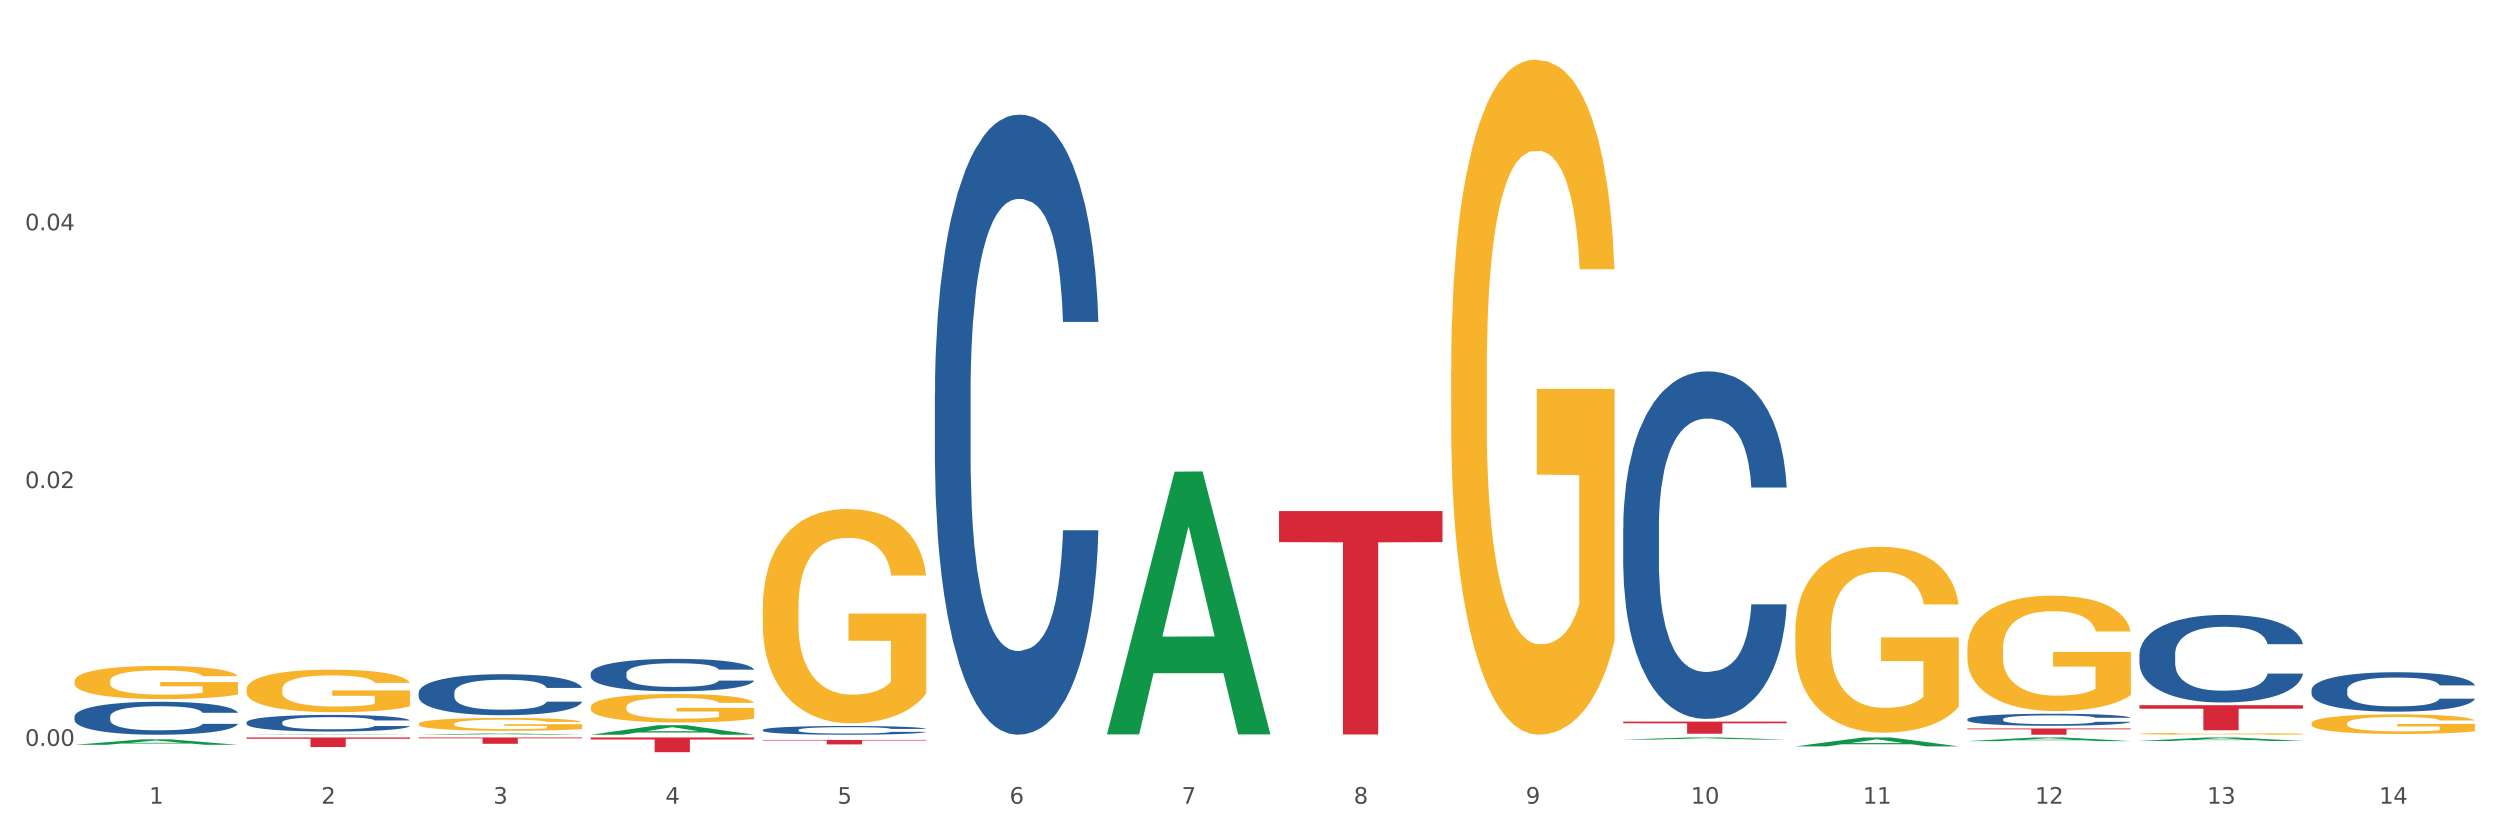 <?xml version="1.0" encoding="utf-8" standalone="no"?>
<!DOCTYPE svg PUBLIC "-//W3C//DTD SVG 1.1//EN"
  "http://www.w3.org/Graphics/SVG/1.1/DTD/svg11.dtd">
<svg xmlns:xlink="http://www.w3.org/1999/xlink" width="1080pt" height="360pt" viewBox="0 0 1080 360" xmlns="http://www.w3.org/2000/svg" version="1.1">
 <rect x="0" y="0" width="1080" height="360" fill="#333333" stroke="none"/>
 <defs>
  <style type="text/css">*{stroke-linejoin: round; stroke-linecap: butt}</style>
 </defs>
 <g id="figure_1">
  <g id="patch_1">
   <path d="M 0 360 
L 1080 360 
L 1080 0 
L 0 0 
z
" style="fill: #ffffff; stroke: #ffffff; stroke-linejoin: miter"/>
  </g>
  <g id="axes_1">
   <g id="matplotlib.axis_1">
    <g id="xtick_1">
     <g id="text_1">
      <!-- 1 -->
      <g style="fill: #4d4d4d" transform="translate(64.432 347.204) scale(0.096 -0.096)">
       <defs>
        <path id="DejaVuSans-31" d="M 794 531 
L 1825 531 
L 1825 4091 
L 703 3866 
L 703 4441 
L 1819 4666 
L 2450 4666 
L 2450 531 
L 3481 531 
L 3481 0 
L 794 0 
L 794 531 
z
" transform="scale(0.016)"/>
       </defs>
       <use xlink:href="#DejaVuSans-31"/>
      </g>
     </g>
    </g>
    <g id="xtick_2">
     <g id="text_2">
      <!-- 2 -->
      <g style="fill: #4d4d4d" transform="translate(138.771 347.204) scale(0.096 -0.096)">
       <defs>
        <path id="DejaVuSans-32" d="M 1228 531 
L 3431 531 
L 3431 0 
L 469 0 
L 469 531 
Q 828 903 1448 1529 
Q 2069 2156 2228 2338 
Q 2531 2678 2651 2914 
Q 2772 3150 2772 3378 
Q 2772 3750 2511 3984 
Q 2250 4219 1831 4219 
Q 1534 4219 1204 4116 
Q 875 4013 500 3803 
L 500 4441 
Q 881 4594 1212 4672 
Q 1544 4750 1819 4750 
Q 2544 4750 2975 4387 
Q 3406 4025 3406 3419 
Q 3406 3131 3298 2873 
Q 3191 2616 2906 2266 
Q 2828 2175 2409 1742 
Q 1991 1309 1228 531 
z
" transform="scale(0.016)"/>
       </defs>
       <use xlink:href="#DejaVuSans-32"/>
      </g>
     </g>
    </g>
    <g id="xtick_3">
     <g id="text_3">
      <!-- 3 -->
      <g style="fill: #4d4d4d" transform="translate(213.109 347.204) scale(0.096 -0.096)">
       <defs>
        <path id="DejaVuSans-33" d="M 2597 2516 
Q 3050 2419 3304 2112 
Q 3559 1806 3559 1356 
Q 3559 666 3084 287 
Q 2609 -91 1734 -91 
Q 1441 -91 1130 -33 
Q 819 25 488 141 
L 488 750 
Q 750 597 1062 519 
Q 1375 441 1716 441 
Q 2309 441 2620 675 
Q 2931 909 2931 1356 
Q 2931 1769 2642 2001 
Q 2353 2234 1838 2234 
L 1294 2234 
L 1294 2753 
L 1863 2753 
Q 2328 2753 2575 2939 
Q 2822 3125 2822 3475 
Q 2822 3834 2567 4026 
Q 2313 4219 1838 4219 
Q 1578 4219 1281 4162 
Q 984 4106 628 3988 
L 628 4550 
Q 988 4650 1302 4700 
Q 1616 4750 1894 4750 
Q 2613 4750 3031 4423 
Q 3450 4097 3450 3541 
Q 3450 3153 3228 2886 
Q 3006 2619 2597 2516 
z
" transform="scale(0.016)"/>
       </defs>
       <use xlink:href="#DejaVuSans-33"/>
      </g>
     </g>
    </g>
    <g id="xtick_4">
     <g id="text_4">
      <!-- 4 -->
      <g style="fill: #4d4d4d" transform="translate(287.448 347.204) scale(0.096 -0.096)">
       <defs>
        <path id="DejaVuSans-34" d="M 2419 4116 
L 825 1625 
L 2419 1625 
L 2419 4116 
z
M 2253 4666 
L 3047 4666 
L 3047 1625 
L 3713 1625 
L 3713 1100 
L 3047 1100 
L 3047 0 
L 2419 0 
L 2419 1100 
L 313 1100 
L 313 1709 
L 2253 4666 
z
" transform="scale(0.016)"/>
       </defs>
       <use xlink:href="#DejaVuSans-34"/>
      </g>
     </g>
    </g>
    <g id="xtick_5">
     <g id="text_5">
      <!-- 5 -->
      <g style="fill: #4d4d4d" transform="translate(361.787 347.204) scale(0.096 -0.096)">
       <defs>
        <path id="DejaVuSans-35" d="M 691 4666 
L 3169 4666 
L 3169 4134 
L 1269 4134 
L 1269 2991 
Q 1406 3038 1543 3061 
Q 1681 3084 1819 3084 
Q 2600 3084 3056 2656 
Q 3513 2228 3513 1497 
Q 3513 744 3044 326 
Q 2575 -91 1722 -91 
Q 1428 -91 1123 -41 
Q 819 9 494 109 
L 494 744 
Q 775 591 1075 516 
Q 1375 441 1709 441 
Q 2250 441 2565 725 
Q 2881 1009 2881 1497 
Q 2881 1984 2565 2268 
Q 2250 2553 1709 2553 
Q 1456 2553 1204 2497 
Q 953 2441 691 2322 
L 691 4666 
z
" transform="scale(0.016)"/>
       </defs>
       <use xlink:href="#DejaVuSans-35"/>
      </g>
     </g>
    </g>
    <g id="xtick_6">
     <g id="text_6">
      <!-- 6 -->
      <g style="fill: #4d4d4d" transform="translate(436.125 347.204) scale(0.096 -0.096)">
       <defs>
        <path id="DejaVuSans-36" d="M 2113 2584 
Q 1688 2584 1439 2293 
Q 1191 2003 1191 1497 
Q 1191 994 1439 701 
Q 1688 409 2113 409 
Q 2538 409 2786 701 
Q 3034 994 3034 1497 
Q 3034 2003 2786 2293 
Q 2538 2584 2113 2584 
z
M 3366 4563 
L 3366 3988 
Q 3128 4100 2886 4159 
Q 2644 4219 2406 4219 
Q 1781 4219 1451 3797 
Q 1122 3375 1075 2522 
Q 1259 2794 1537 2939 
Q 1816 3084 2150 3084 
Q 2853 3084 3261 2657 
Q 3669 2231 3669 1497 
Q 3669 778 3244 343 
Q 2819 -91 2113 -91 
Q 1303 -91 875 529 
Q 447 1150 447 2328 
Q 447 3434 972 4092 
Q 1497 4750 2381 4750 
Q 2619 4750 2861 4703 
Q 3103 4656 3366 4563 
z
" transform="scale(0.016)"/>
       </defs>
       <use xlink:href="#DejaVuSans-36"/>
      </g>
     </g>
    </g>
    <g id="xtick_7">
     <g id="text_7">
      <!-- 7 -->
      <g style="fill: #4d4d4d" transform="translate(510.464 347.204) scale(0.096 -0.096)">
       <defs>
        <path id="DejaVuSans-37" d="M 525 4666 
L 3525 4666 
L 3525 4397 
L 1831 0 
L 1172 0 
L 2766 4134 
L 525 4134 
L 525 4666 
z
" transform="scale(0.016)"/>
       </defs>
       <use xlink:href="#DejaVuSans-37"/>
      </g>
     </g>
    </g>
    <g id="xtick_8">
     <g id="text_8">
      <!-- 8 -->
      <g style="fill: #4d4d4d" transform="translate(584.803 347.204) scale(0.096 -0.096)">
       <defs>
        <path id="DejaVuSans-38" d="M 2034 2216 
Q 1584 2216 1326 1975 
Q 1069 1734 1069 1313 
Q 1069 891 1326 650 
Q 1584 409 2034 409 
Q 2484 409 2743 651 
Q 3003 894 3003 1313 
Q 3003 1734 2745 1975 
Q 2488 2216 2034 2216 
z
M 1403 2484 
Q 997 2584 770 2862 
Q 544 3141 544 3541 
Q 544 4100 942 4425 
Q 1341 4750 2034 4750 
Q 2731 4750 3128 4425 
Q 3525 4100 3525 3541 
Q 3525 3141 3298 2862 
Q 3072 2584 2669 2484 
Q 3125 2378 3379 2068 
Q 3634 1759 3634 1313 
Q 3634 634 3220 271 
Q 2806 -91 2034 -91 
Q 1263 -91 848 271 
Q 434 634 434 1313 
Q 434 1759 690 2068 
Q 947 2378 1403 2484 
z
M 1172 3481 
Q 1172 3119 1398 2916 
Q 1625 2713 2034 2713 
Q 2441 2713 2670 2916 
Q 2900 3119 2900 3481 
Q 2900 3844 2670 4047 
Q 2441 4250 2034 4250 
Q 1625 4250 1398 4047 
Q 1172 3844 1172 3481 
z
" transform="scale(0.016)"/>
       </defs>
       <use xlink:href="#DejaVuSans-38"/>
      </g>
     </g>
    </g>
    <g id="xtick_9">
     <g id="text_9">
      <!-- 9 -->
      <g style="fill: #4d4d4d" transform="translate(659.142 347.204) scale(0.096 -0.096)">
       <defs>
        <path id="DejaVuSans-39" d="M 703 97 
L 703 672 
Q 941 559 1184 500 
Q 1428 441 1663 441 
Q 2288 441 2617 861 
Q 2947 1281 2994 2138 
Q 2813 1869 2534 1725 
Q 2256 1581 1919 1581 
Q 1219 1581 811 2004 
Q 403 2428 403 3163 
Q 403 3881 828 4315 
Q 1253 4750 1959 4750 
Q 2769 4750 3195 4129 
Q 3622 3509 3622 2328 
Q 3622 1225 3098 567 
Q 2575 -91 1691 -91 
Q 1453 -91 1209 -44 
Q 966 3 703 97 
z
M 1959 2075 
Q 2384 2075 2632 2365 
Q 2881 2656 2881 3163 
Q 2881 3666 2632 3958 
Q 2384 4250 1959 4250 
Q 1534 4250 1286 3958 
Q 1038 3666 1038 3163 
Q 1038 2656 1286 2365 
Q 1534 2075 1959 2075 
z
" transform="scale(0.016)"/>
       </defs>
       <use xlink:href="#DejaVuSans-39"/>
      </g>
     </g>
    </g>
    <g id="xtick_10">
     <g id="text_10">
      <!-- 10 -->
      <g style="fill: #4d4d4d" transform="translate(730.426 347.204) scale(0.096 -0.096)">
       <defs>
        <path id="DejaVuSans-30" d="M 2034 4250 
Q 1547 4250 1301 3770 
Q 1056 3291 1056 2328 
Q 1056 1369 1301 889 
Q 1547 409 2034 409 
Q 2525 409 2770 889 
Q 3016 1369 3016 2328 
Q 3016 3291 2770 3770 
Q 2525 4250 2034 4250 
z
M 2034 4750 
Q 2819 4750 3233 4129 
Q 3647 3509 3647 2328 
Q 3647 1150 3233 529 
Q 2819 -91 2034 -91 
Q 1250 -91 836 529 
Q 422 1150 422 2328 
Q 422 3509 836 4129 
Q 1250 4750 2034 4750 
z
" transform="scale(0.016)"/>
       </defs>
       <use xlink:href="#DejaVuSans-31"/>
       <use xlink:href="#DejaVuSans-30" transform="translate(63.623 0)"/>
      </g>
     </g>
    </g>
    <g id="xtick_11">
     <g id="text_11">
      <!-- 11 -->
      <g style="fill: #4d4d4d" transform="translate(804.765 347.204) scale(0.096 -0.096)">
       <use xlink:href="#DejaVuSans-31"/>
       <use xlink:href="#DejaVuSans-31" transform="translate(63.623 0)"/>
      </g>
     </g>
    </g>
    <g id="xtick_12">
     <g id="text_12">
      <!-- 12 -->
      <g style="fill: #4d4d4d" transform="translate(879.104 347.204) scale(0.096 -0.096)">
       <use xlink:href="#DejaVuSans-31"/>
       <use xlink:href="#DejaVuSans-32" transform="translate(63.623 0)"/>
      </g>
     </g>
    </g>
    <g id="xtick_13">
     <g id="text_13">
      <!-- 13 -->
      <g style="fill: #4d4d4d" transform="translate(953.442 347.204) scale(0.096 -0.096)">
       <use xlink:href="#DejaVuSans-31"/>
       <use xlink:href="#DejaVuSans-33" transform="translate(63.623 0)"/>
      </g>
     </g>
    </g>
    <g id="xtick_14">
     <g id="text_14">
      <!-- 14 -->
      <g style="fill: #4d4d4d" transform="translate(1027.781 347.204) scale(0.096 -0.096)">
       <use xlink:href="#DejaVuSans-31"/>
       <use xlink:href="#DejaVuSans-34" transform="translate(63.623 0)"/>
      </g>
     </g>
    </g>
    <g id="xtick_15"/>
    <g id="xtick_16"/>
    <g id="xtick_17"/>
    <g id="xtick_18"/>
    <g id="xtick_19"/>
    <g id="xtick_20"/>
    <g id="xtick_21"/>
    <g id="xtick_22"/>
    <g id="xtick_23"/>
    <g id="xtick_24"/>
    <g id="xtick_25"/>
    <g id="xtick_26"/>
    <g id="xtick_27"/>
   </g>
   <g id="matplotlib.axis_2">
    <g id="ytick_1">
     <g id="text_15">
      <!-- 0.00 -->
      <g style="fill: #4d4d4d" transform="translate(10.8 322.221) scale(0.096 -0.096)">
       <defs>
        <path id="DejaVuSans-2e" d="M 684 794 
L 1344 794 
L 1344 0 
L 684 0 
L 684 794 
z
" transform="scale(0.016)"/>
       </defs>
       <use xlink:href="#DejaVuSans-30"/>
       <use xlink:href="#DejaVuSans-2e" transform="translate(63.623 0)"/>
       <use xlink:href="#DejaVuSans-30" transform="translate(95.41 0)"/>
       <use xlink:href="#DejaVuSans-30" transform="translate(159.033 0)"/>
      </g>
     </g>
    </g>
    <g id="ytick_2">
     <g id="text_16">
      <!-- 0.02 -->
      <g style="fill: #4d4d4d" transform="translate(10.8 210.857) scale(0.096 -0.096)">
       <use xlink:href="#DejaVuSans-30"/>
       <use xlink:href="#DejaVuSans-2e" transform="translate(63.623 0)"/>
       <use xlink:href="#DejaVuSans-30" transform="translate(95.41 0)"/>
       <use xlink:href="#DejaVuSans-32" transform="translate(159.033 0)"/>
      </g>
     </g>
    </g>
    <g id="ytick_3">
     <g id="text_17">
      <!-- 0.04 -->
      <g style="fill: #4d4d4d" transform="translate(10.8 99.494) scale(0.096 -0.096)">
       <use xlink:href="#DejaVuSans-30"/>
       <use xlink:href="#DejaVuSans-2e" transform="translate(63.623 0)"/>
       <use xlink:href="#DejaVuSans-30" transform="translate(95.41 0)"/>
       <use xlink:href="#DejaVuSans-34" transform="translate(159.033 0)"/>
      </g>
     </g>
    </g>
    <g id="ytick_4"/>
    <g id="ytick_5"/>
    <g id="ytick_6"/>
   </g>
   <g id="PolyCollection_1">
    <path d="M 32.175 321.758 
L 32.248 321.756 
L 61.37 319.387 
L 73.456 319.385 
L 102.797 321.763 
L 88.818 321.763 
L 82.484 321.209 
L 52.415 321.209 
L 52.197 321.218 
L 46.081 321.763 
L 32.175 321.763 
L 32.175 321.758 
L 56.201 320.879 
L 78.698 320.876 
L 67.559 319.892 
L 67.413 319.888 
L 67.267 319.894 
L 56.128 320.876 
L 56.201 320.879 
L 32.175 321.758 
z
" clip-path="url(#pa20de63620)" style="fill: #109648"/>
    <path d="M 106.514 317.402 
L 106.587 317.402 
L 135.709 317.188 
L 147.795 317.188 
L 177.135 317.403 
L 163.157 317.403 
L 156.823 317.353 
L 126.754 317.353 
L 126.535 317.353 
L 120.42 317.403 
L 106.514 317.403 
L 106.514 317.402 
L 130.54 317.323 
L 153.037 317.323 
L 141.897 317.234 
L 141.752 317.233 
L 141.606 317.234 
L 130.467 317.323 
L 130.54 317.323 
L 106.514 317.402 
z
" clip-path="url(#pa20de63620)" style="fill: #109648"/>
    <path d="M 180.852 317.402 
L 180.925 317.401 
L 210.048 316.887 
L 222.133 316.887 
L 251.474 317.403 
L 237.495 317.403 
L 231.161 317.282 
L 201.092 317.282 
L 200.874 317.284 
L 194.758 317.403 
L 180.852 317.403 
L 180.852 317.402 
L 204.878 317.211 
L 227.375 317.21 
L 216.236 316.997 
L 216.09 316.996 
L 215.945 316.997 
L 204.806 317.21 
L 204.878 317.211 
L 180.852 317.402 
z
" clip-path="url(#pa20de63620)" style="fill: #109648"/>
    <path d="M 255.191 317.395 
L 255.264 317.391 
L 284.386 313.28 
L 296.472 313.276 
L 325.813 317.403 
L 311.834 317.403 
L 305.5 316.442 
L 275.431 316.442 
L 275.213 316.457 
L 269.097 317.403 
L 255.191 317.403 
L 255.191 317.395 
L 279.217 315.868 
L 301.714 315.864 
L 290.575 314.156 
L 290.429 314.148 
L 290.284 314.16 
L 279.144 315.864 
L 279.217 315.868 
L 255.191 317.395 
z
" clip-path="url(#pa20de63620)" style="fill: #109648"/>
    <path d="M 478.207 317.061 
L 478.28 316.954 
L 507.402 203.755 
L 519.488 203.649 
L 548.829 317.274 
L 534.85 317.274 
L 528.516 290.815 
L 498.447 290.815 
L 498.229 291.242 
L 492.113 317.274 
L 478.207 317.274 
L 478.207 317.061 
L 502.233 275.025 
L 524.73 274.918 
L 513.591 227.867 
L 513.445 227.654 
L 513.3 227.974 
L 502.16 274.918 
L 502.233 275.025 
L 478.207 317.061 
z
" clip-path="url(#pa20de63620)" style="fill: #109648"/>
    <path d="M 701.223 319.5 
L 701.296 319.5 
L 730.419 318.575 
L 742.504 318.574 
L 771.845 319.502 
L 757.866 319.502 
L 751.532 319.286 
L 721.463 319.286 
L 721.245 319.289 
L 715.129 319.502 
L 701.223 319.502 
L 701.223 319.5 
L 725.249 319.157 
L 747.746 319.156 
L 736.607 318.772 
L 736.461 318.77 
L 736.316 318.773 
L 725.177 319.156 
L 725.249 319.157 
L 701.223 319.5 
z
" clip-path="url(#pa20de63620)" style="fill: #109648"/>
    <path d="M 775.562 322.424 
L 775.635 322.42 
L 804.757 318.577 
L 816.843 318.574 
L 846.184 322.431 
L 832.205 322.431 
L 825.871 321.533 
L 795.802 321.533 
L 795.584 321.548 
L 789.468 322.431 
L 775.562 322.431 
L 775.562 322.424 
L 799.588 320.997 
L 822.085 320.993 
L 810.946 319.396 
L 810.8 319.389 
L 810.655 319.4 
L 799.515 320.993 
L 799.588 320.997 
L 775.562 322.424 
z
" clip-path="url(#pa20de63620)" style="fill: #109648"/>
    <path d="M 849.901 320.159 
L 849.974 320.158 
L 879.096 318.575 
L 891.182 318.574 
L 920.523 320.162 
L 906.544 320.162 
L 900.21 319.792 
L 870.141 319.792 
L 869.922 319.798 
L 863.807 320.162 
L 849.901 320.162 
L 849.901 320.159 
L 873.927 319.572 
L 896.424 319.57 
L 885.284 318.912 
L 885.139 318.909 
L 884.993 318.914 
L 873.854 319.57 
L 873.927 319.572 
L 849.901 320.159 
z
" clip-path="url(#pa20de63620)" style="fill: #109648"/>
    <path d="M 329.53 319.645 
L 400.152 319.645 
L 400.152 319.916 
L 372.371 319.918 
L 372.371 321.592 
L 357.143 321.592 
L 357.143 319.918 
L 329.53 319.916 
L 329.53 319.647 
L 329.53 319.645 
z
" clip-path="url(#pa20de63620)" style="fill: #d62839"/>
    <path d="M 255.191 318.574 
L 325.813 318.574 
L 325.813 319.46 
L 298.033 319.466 
L 298.033 324.95 
L 282.804 324.95 
L 282.804 319.466 
L 255.191 319.46 
L 255.191 318.58 
L 255.191 318.574 
z
" clip-path="url(#pa20de63620)" style="fill: #d62839"/>
    <path d="M 180.852 318.574 
L 251.474 318.574 
L 251.474 318.955 
L 223.694 318.958 
L 223.694 321.316 
L 208.465 321.316 
L 208.465 318.958 
L 180.852 318.955 
L 180.852 318.576 
L 180.852 318.574 
z
" clip-path="url(#pa20de63620)" style="fill: #d62839"/>
    <path d="M 106.514 318.574 
L 177.135 318.574 
L 177.135 319.15 
L 149.355 319.154 
L 149.355 322.721 
L 134.126 322.721 
L 134.126 319.154 
L 106.514 319.15 
L 106.514 318.578 
L 106.514 318.574 
z
" clip-path="url(#pa20de63620)" style="fill: #d62839"/>
    <path d="M 924.24 304.656 
L 994.861 304.656 
L 994.861 306.158 
L 967.081 306.168 
L 967.081 315.468 
L 951.852 315.468 
L 951.852 306.168 
L 924.24 306.158 
L 924.24 304.666 
L 924.24 304.656 
z
" clip-path="url(#pa20de63620)" style="fill: #d62839"/>
    <path d="M 849.901 314.71 
L 920.523 314.71 
L 920.523 315.084 
L 892.742 315.087 
L 892.742 317.403 
L 877.514 317.403 
L 877.514 315.087 
L 849.901 315.084 
L 849.901 314.713 
L 849.901 314.71 
z
" clip-path="url(#pa20de63620)" style="fill: #d62839"/>
    <path d="M 701.223 311.735 
L 771.845 311.735 
L 771.845 312.464 
L 744.065 312.469 
L 744.065 316.981 
L 728.836 316.981 
L 728.836 312.469 
L 701.223 312.464 
L 701.223 311.74 
L 701.223 311.735 
z
" clip-path="url(#pa20de63620)" style="fill: #d62839"/>
    <path d="M 552.546 220.786 
L 623.168 220.786 
L 623.168 234.199 
L 595.388 234.29 
L 595.388 317.303 
L 580.159 317.303 
L 580.159 234.29 
L 552.546 234.199 
L 552.546 220.877 
L 552.546 220.786 
z
" clip-path="url(#pa20de63620)" style="fill: #d62839"/>
    <path d="M 180.852 312.72 
L 180.936 312.715 
L 180.936 312.532 
L 181.103 312.374 
L 181.936 311.993 
L 183.187 311.677 
L 184.104 311.509 
L 185.021 311.372 
L 186.105 311.235 
L 187.439 311.092 
L 189.857 310.884 
L 191.358 310.777 
L 193.192 310.665 
L 196.528 310.502 
L 198.946 310.411 
L 201.447 310.335 
L 205.533 310.243 
L 208.201 310.202 
L 211.036 310.172 
L 214.454 310.152 
L 217.039 310.146 
L 222.709 310.162 
L 227.545 310.208 
L 229.879 310.243 
L 232.881 310.304 
L 234.465 310.345 
L 237.05 310.426 
L 239.718 310.533 
L 241.552 310.625 
L 244.304 310.797 
L 246.388 310.97 
L 248.306 311.184 
L 249.306 311.331 
L 250.057 311.469 
L 250.724 311.626 
L 251.391 311.876 
L 236.383 311.876 
L 235.799 311.698 
L 234.882 311.53 
L 233.548 311.367 
L 232.38 311.265 
L 230.379 311.138 
L 228.545 311.057 
L 226.627 310.996 
L 224.293 310.945 
L 222.458 310.92 
L 219.874 310.899 
L 214.788 310.904 
L 211.369 310.945 
L 209.034 310.996 
L 207.534 311.042 
L 206.2 311.092 
L 204.699 311.164 
L 202.948 311.27 
L 201.697 311.367 
L 200.446 311.489 
L 199.446 311.611 
L 198.529 311.754 
L 197.778 311.906 
L 197.195 312.064 
L 196.694 312.257 
L 196.277 312.577 
L 196.277 313.274 
L 196.444 313.432 
L 196.861 313.64 
L 197.361 313.798 
L 198.195 313.986 
L 198.946 314.113 
L 200.363 314.296 
L 201.947 314.449 
L 203.198 314.546 
L 204.449 314.627 
L 206.616 314.739 
L 209.034 314.83 
L 211.119 314.886 
L 213.954 314.937 
L 215.871 314.958 
L 217.539 314.968 
L 221.625 314.968 
L 224.543 314.952 
L 227.795 314.917 
L 230.296 314.871 
L 232.38 314.815 
L 234.715 314.724 
L 236.216 314.637 
L 236.216 313.574 
L 217.873 313.569 
L 217.873 312.862 
L 251.474 312.862 
L 251.474 314.937 
L 250.057 315.044 
L 248.473 315.141 
L 246.805 315.227 
L 244.304 315.334 
L 241.302 315.436 
L 238.634 315.507 
L 235.799 315.568 
L 232.464 315.624 
L 228.128 315.675 
L 225.46 315.695 
L 222.125 315.71 
L 218.206 315.715 
L 214.788 315.705 
L 211.452 315.68 
L 207.951 315.634 
L 204.532 315.568 
L 201.947 315.502 
L 199.362 315.42 
L 196.611 315.314 
L 194.443 315.212 
L 192.776 315.12 
L 190.941 315.003 
L 188.94 314.851 
L 187.439 314.713 
L 186.105 314.571 
L 184.688 314.388 
L 183.687 314.23 
L 182.687 314.032 
L 182.103 313.884 
L 181.436 313.656 
L 180.936 313.335 
L 180.852 312.72 
z
" clip-path="url(#pa20de63620)" style="fill: #f7b32b"/>
    <path d="M 255.191 305.49 
L 255.275 305.479 
L 255.275 305.075 
L 255.441 304.727 
L 256.275 303.884 
L 257.526 303.188 
L 258.443 302.817 
L 259.36 302.514 
L 260.444 302.211 
L 261.778 301.897 
L 264.196 301.436 
L 265.697 301.2 
L 267.531 300.953 
L 270.866 300.594 
L 273.284 300.392 
L 275.786 300.223 
L 279.871 300.021 
L 282.539 299.931 
L 285.374 299.864 
L 288.793 299.819 
L 291.377 299.808 
L 297.047 299.841 
L 301.883 299.942 
L 304.218 300.021 
L 307.219 300.156 
L 308.804 300.246 
L 311.388 300.425 
L 314.057 300.661 
L 315.891 300.863 
L 318.642 301.245 
L 320.727 301.627 
L 322.645 302.099 
L 323.645 302.424 
L 324.395 302.728 
L 325.062 303.076 
L 325.73 303.626 
L 310.721 303.626 
L 310.138 303.233 
L 309.221 302.862 
L 307.886 302.503 
L 306.719 302.278 
L 304.718 301.998 
L 302.884 301.818 
L 300.966 301.683 
L 298.631 301.571 
L 296.797 301.515 
L 294.212 301.47 
L 289.126 301.481 
L 285.708 301.571 
L 283.373 301.683 
L 281.872 301.784 
L 280.538 301.897 
L 279.037 302.054 
L 277.286 302.29 
L 276.036 302.503 
L 274.785 302.772 
L 273.785 303.042 
L 272.867 303.356 
L 272.117 303.693 
L 271.533 304.042 
L 271.033 304.468 
L 270.616 305.176 
L 270.616 306.714 
L 270.783 307.063 
L 271.2 307.523 
L 271.7 307.871 
L 272.534 308.287 
L 273.284 308.567 
L 274.702 308.972 
L 276.286 309.309 
L 277.537 309.522 
L 278.787 309.702 
L 280.955 309.949 
L 283.373 310.151 
L 285.458 310.274 
L 288.292 310.387 
L 290.21 310.432 
L 291.878 310.454 
L 295.963 310.454 
L 298.882 310.42 
L 302.133 310.342 
L 304.635 310.241 
L 306.719 310.117 
L 309.054 309.915 
L 310.555 309.724 
L 310.555 307.377 
L 292.211 307.366 
L 292.211 305.805 
L 325.813 305.805 
L 325.813 310.387 
L 324.395 310.623 
L 322.811 310.836 
L 321.144 311.027 
L 318.642 311.263 
L 315.641 311.487 
L 312.973 311.645 
L 310.138 311.779 
L 306.803 311.903 
L 302.467 312.015 
L 299.799 312.06 
L 296.464 312.094 
L 292.545 312.105 
L 289.126 312.083 
L 285.791 312.026 
L 282.289 311.925 
L 278.871 311.779 
L 276.286 311.633 
L 273.701 311.454 
L 270.95 311.218 
L 268.782 310.993 
L 267.114 310.791 
L 265.28 310.533 
L 263.279 310.196 
L 261.778 309.893 
L 260.444 309.578 
L 259.027 309.174 
L 258.026 308.826 
L 257.025 308.388 
L 256.442 308.062 
L 255.775 307.557 
L 255.275 306.849 
L 255.191 305.49 
z
" clip-path="url(#pa20de63620)" style="fill: #f7b32b"/>
    <path d="M 775.562 273.312 
L 775.645 273.239 
L 775.645 270.598 
L 775.812 268.325 
L 776.646 262.824 
L 777.897 258.276 
L 778.814 255.856 
L 779.731 253.876 
L 780.815 251.895 
L 782.149 249.842 
L 784.567 246.834 
L 786.068 245.294 
L 787.902 243.681 
L 791.237 241.334 
L 793.655 240.013 
L 796.157 238.913 
L 800.242 237.593 
L 802.91 237.006 
L 805.745 236.566 
L 809.164 236.273 
L 811.748 236.199 
L 817.418 236.419 
L 822.254 237.08 
L 824.589 237.593 
L 827.59 238.473 
L 829.175 239.06 
L 831.759 240.233 
L 834.427 241.774 
L 836.262 243.094 
L 839.013 245.588 
L 841.098 248.081 
L 843.015 251.162 
L 844.016 253.289 
L 844.766 255.269 
L 845.433 257.543 
L 846.1 261.137 
L 831.092 261.137 
L 830.509 258.57 
L 829.592 256.149 
L 828.257 253.802 
L 827.09 252.335 
L 825.089 250.502 
L 823.255 249.328 
L 821.337 248.448 
L 819.002 247.715 
L 817.168 247.348 
L 814.583 247.055 
L 809.497 247.128 
L 806.079 247.715 
L 803.744 248.448 
L 802.243 249.108 
L 800.909 249.842 
L 799.408 250.868 
L 797.657 252.409 
L 796.407 253.802 
L 795.156 255.563 
L 794.156 257.323 
L 793.238 259.377 
L 792.488 261.577 
L 791.904 263.851 
L 791.404 266.638 
L 790.987 271.259 
L 790.987 281.307 
L 791.154 283.581 
L 791.571 286.588 
L 792.071 288.862 
L 792.905 291.575 
L 793.655 293.409 
L 795.073 296.049 
L 796.657 298.25 
L 797.908 299.643 
L 799.158 300.817 
L 801.326 302.43 
L 803.744 303.751 
L 805.829 304.558 
L 808.663 305.291 
L 810.581 305.584 
L 812.249 305.731 
L 816.334 305.731 
L 819.253 305.511 
L 822.504 304.998 
L 825.006 304.337 
L 827.09 303.531 
L 829.425 302.21 
L 830.926 300.964 
L 830.926 285.634 
L 812.582 285.561 
L 812.582 275.366 
L 846.184 275.366 
L 846.184 305.291 
L 844.766 306.831 
L 843.182 308.225 
L 841.515 309.472 
L 839.013 311.012 
L 836.012 312.479 
L 833.344 313.506 
L 830.509 314.386 
L 827.174 315.193 
L 822.838 315.926 
L 820.17 316.219 
L 816.835 316.44 
L 812.916 316.513 
L 809.497 316.366 
L 806.162 315.999 
L 802.66 315.339 
L 799.242 314.386 
L 796.657 313.432 
L 794.072 312.259 
L 791.321 310.719 
L 789.153 309.252 
L 787.485 307.931 
L 785.651 306.244 
L 783.65 304.044 
L 782.149 302.064 
L 780.815 300.01 
L 779.398 297.37 
L 778.397 295.096 
L 777.396 292.235 
L 776.813 290.108 
L 776.146 286.808 
L 775.645 282.187 
L 775.562 273.312 
z
" clip-path="url(#pa20de63620)" style="fill: #f7b32b"/>
    <path d="M 626.885 160.528 
L 626.968 160.262 
L 626.968 150.673 
L 627.135 142.417 
L 627.969 122.441 
L 629.219 105.928 
L 630.136 97.139 
L 631.054 89.948 
L 632.138 82.756 
L 633.472 75.299 
L 635.89 64.379 
L 637.39 58.786 
L 639.225 52.926 
L 642.56 44.403 
L 644.978 39.609 
L 647.479 35.614 
L 651.565 30.82 
L 654.233 28.689 
L 657.068 27.091 
L 660.486 26.026 
L 663.071 25.759 
L 668.741 26.559 
L 673.577 28.956 
L 675.911 30.82 
L 678.913 34.016 
L 680.497 36.147 
L 683.082 40.408 
L 685.75 46.001 
L 687.584 50.796 
L 690.336 59.851 
L 692.42 68.907 
L 694.338 80.093 
L 695.339 87.817 
L 696.089 95.008 
L 696.756 103.265 
L 697.423 116.315 
L 682.415 116.315 
L 681.831 106.993 
L 680.914 98.204 
L 679.58 89.681 
L 678.413 84.354 
L 676.412 77.696 
L 674.577 73.434 
L 672.66 70.238 
L 670.325 67.575 
L 668.491 66.243 
L 665.906 65.178 
L 660.82 65.444 
L 657.401 67.575 
L 655.067 70.238 
L 653.566 72.635 
L 652.232 75.299 
L 650.731 79.028 
L 648.98 84.621 
L 647.729 89.681 
L 646.479 96.073 
L 645.478 102.466 
L 644.561 109.923 
L 643.811 117.913 
L 643.227 126.17 
L 642.727 136.291 
L 642.31 153.07 
L 642.31 189.559 
L 642.476 197.816 
L 642.893 208.736 
L 643.394 216.992 
L 644.227 226.847 
L 644.978 233.505 
L 646.395 243.094 
L 647.979 251.084 
L 649.23 256.144 
L 650.481 260.406 
L 652.649 266.265 
L 655.067 271.059 
L 657.151 273.989 
L 659.986 276.652 
L 661.904 277.718 
L 663.571 278.251 
L 667.657 278.251 
L 670.575 277.451 
L 673.827 275.587 
L 676.328 273.19 
L 678.413 270.26 
L 680.747 265.466 
L 682.248 260.938 
L 682.248 205.273 
L 663.905 205.007 
L 663.905 167.985 
L 697.506 167.985 
L 697.506 276.652 
L 696.089 282.246 
L 694.505 287.306 
L 692.837 291.834 
L 690.336 297.427 
L 687.334 302.754 
L 684.666 306.483 
L 681.831 309.679 
L 678.496 312.608 
L 674.16 315.272 
L 671.492 316.337 
L 668.157 317.136 
L 664.238 317.403 
L 660.82 316.87 
L 657.485 315.538 
L 653.983 313.141 
L 650.564 309.679 
L 647.979 306.216 
L 645.395 301.955 
L 642.643 296.362 
L 640.475 291.035 
L 638.808 286.241 
L 636.974 280.115 
L 634.972 272.125 
L 633.472 264.933 
L 632.138 257.476 
L 630.72 247.888 
L 629.72 239.631 
L 628.719 229.244 
L 628.135 221.52 
L 627.468 209.535 
L 626.968 192.755 
L 626.885 160.528 
z
" clip-path="url(#pa20de63620)" style="fill: #f7b32b"/>
    <path d="M 849.901 280.368 
L 849.984 280.323 
L 849.984 278.684 
L 850.151 277.273 
L 850.985 273.859 
L 852.235 271.037 
L 853.153 269.535 
L 854.07 268.306 
L 855.154 267.077 
L 856.488 265.802 
L 858.906 263.936 
L 860.407 262.98 
L 862.241 261.979 
L 865.576 260.522 
L 867.994 259.703 
L 870.495 259.02 
L 874.581 258.2 
L 877.249 257.836 
L 880.084 257.563 
L 883.502 257.381 
L 886.087 257.336 
L 891.757 257.472 
L 896.593 257.882 
L 898.927 258.2 
L 901.929 258.747 
L 903.513 259.111 
L 906.098 259.839 
L 908.766 260.795 
L 910.601 261.614 
L 913.352 263.162 
L 915.436 264.71 
L 917.354 266.621 
L 918.355 267.941 
L 919.105 269.17 
L 919.772 270.582 
L 920.439 272.812 
L 905.431 272.812 
L 904.847 271.219 
L 903.93 269.717 
L 902.596 268.26 
L 901.429 267.35 
L 899.428 266.212 
L 897.593 265.483 
L 895.676 264.937 
L 893.341 264.482 
L 891.507 264.254 
L 888.922 264.072 
L 883.836 264.118 
L 880.417 264.482 
L 878.083 264.937 
L 876.582 265.347 
L 875.248 265.802 
L 873.747 266.439 
L 871.996 267.395 
L 870.745 268.26 
L 869.495 269.353 
L 868.494 270.445 
L 867.577 271.72 
L 866.827 273.085 
L 866.243 274.496 
L 865.743 276.226 
L 865.326 279.094 
L 865.326 285.33 
L 865.493 286.741 
L 865.91 288.607 
L 866.41 290.018 
L 867.244 291.702 
L 867.994 292.84 
L 869.411 294.479 
L 870.996 295.844 
L 872.246 296.709 
L 873.497 297.438 
L 875.665 298.439 
L 878.083 299.258 
L 880.167 299.759 
L 883.002 300.214 
L 884.92 300.396 
L 886.587 300.487 
L 890.673 300.487 
L 893.591 300.351 
L 896.843 300.032 
L 899.344 299.622 
L 901.429 299.122 
L 903.763 298.302 
L 905.264 297.529 
L 905.264 288.015 
L 886.921 287.97 
L 886.921 281.643 
L 920.523 281.643 
L 920.523 300.214 
L 919.105 301.17 
L 917.521 302.035 
L 915.853 302.809 
L 913.352 303.765 
L 910.35 304.675 
L 907.682 305.312 
L 904.847 305.858 
L 901.512 306.359 
L 897.177 306.814 
L 894.508 306.996 
L 891.173 307.133 
L 887.254 307.178 
L 883.836 307.087 
L 880.501 306.86 
L 876.999 306.45 
L 873.58 305.858 
L 870.996 305.267 
L 868.411 304.538 
L 865.659 303.583 
L 863.492 302.672 
L 861.824 301.853 
L 859.99 300.806 
L 857.989 299.44 
L 856.488 298.211 
L 855.154 296.937 
L 853.736 295.298 
L 852.736 293.887 
L 851.735 292.112 
L 851.151 290.792 
L 850.484 288.743 
L 849.984 285.876 
L 849.901 280.368 
z
" clip-path="url(#pa20de63620)" style="fill: #f7b32b"/>
    <path d="M 924.24 316.992 
L 924.323 316.991 
L 924.323 316.966 
L 924.49 316.944 
L 925.323 316.892 
L 926.574 316.849 
L 927.491 316.826 
L 928.408 316.807 
L 929.492 316.788 
L 930.826 316.769 
L 933.244 316.74 
L 934.745 316.725 
L 936.58 316.71 
L 939.915 316.688 
L 942.333 316.675 
L 944.834 316.665 
L 948.92 316.652 
L 951.588 316.647 
L 954.423 316.642 
L 957.841 316.64 
L 960.426 316.639 
L 966.096 316.641 
L 970.932 316.647 
L 973.266 316.652 
L 976.268 316.661 
L 977.852 316.666 
L 980.437 316.677 
L 983.105 316.692 
L 984.939 316.704 
L 987.691 316.728 
L 989.775 316.752 
L 991.693 316.781 
L 992.693 316.801 
L 993.444 316.82 
L 994.111 316.842 
L 994.778 316.876 
L 979.77 316.876 
L 979.186 316.852 
L 978.269 316.829 
L 976.935 316.806 
L 975.768 316.792 
L 973.766 316.775 
L 971.932 316.764 
L 970.014 316.755 
L 967.68 316.748 
L 965.845 316.745 
L 963.261 316.742 
L 958.175 316.743 
L 954.756 316.748 
L 952.422 316.755 
L 950.921 316.762 
L 949.587 316.769 
L 948.086 316.778 
L 946.335 316.793 
L 945.084 316.806 
L 943.834 316.823 
L 942.833 316.84 
L 941.916 316.859 
L 941.165 316.88 
L 940.582 316.902 
L 940.081 316.928 
L 939.665 316.972 
L 939.665 317.068 
L 939.831 317.089 
L 940.248 317.118 
L 940.749 317.14 
L 941.582 317.165 
L 942.333 317.183 
L 943.75 317.208 
L 945.334 317.229 
L 946.585 317.242 
L 947.836 317.253 
L 950.004 317.269 
L 952.422 317.281 
L 954.506 317.289 
L 957.341 317.296 
L 959.259 317.299 
L 960.926 317.3 
L 965.012 317.3 
L 967.93 317.298 
L 971.182 317.293 
L 973.683 317.287 
L 975.768 317.279 
L 978.102 317.267 
L 979.603 317.255 
L 979.603 317.109 
L 961.26 317.108 
L 961.26 317.011 
L 994.861 317.011 
L 994.861 317.296 
L 993.444 317.311 
L 991.86 317.324 
L 990.192 317.336 
L 987.691 317.35 
L 984.689 317.364 
L 982.021 317.374 
L 979.186 317.382 
L 975.851 317.39 
L 971.515 317.397 
L 968.847 317.4 
L 965.512 317.402 
L 961.593 317.403 
L 958.175 317.401 
L 954.84 317.398 
L 951.338 317.391 
L 947.919 317.382 
L 945.334 317.373 
L 942.75 317.362 
L 939.998 317.347 
L 937.83 317.334 
L 936.163 317.321 
L 934.328 317.305 
L 932.327 317.284 
L 930.826 317.265 
L 929.492 317.246 
L 928.075 317.221 
L 927.074 317.199 
L 926.074 317.172 
L 925.49 317.152 
L 924.823 317.12 
L 924.323 317.076 
L 924.24 316.992 
z
" clip-path="url(#pa20de63620)" style="fill: #f7b32b"/>
    <path d="M 998.578 312.525 
L 998.662 312.518 
L 998.662 312.239 
L 998.828 311.999 
L 999.662 311.42 
L 1000.913 310.94 
L 1001.83 310.685 
L 1002.747 310.476 
L 1003.831 310.267 
L 1005.165 310.051 
L 1007.583 309.734 
L 1009.084 309.572 
L 1010.918 309.401 
L 1014.253 309.154 
L 1016.671 309.015 
L 1019.173 308.899 
L 1023.258 308.76 
L 1025.926 308.698 
L 1028.761 308.651 
L 1032.18 308.621 
L 1034.765 308.613 
L 1040.434 308.636 
L 1045.27 308.706 
L 1047.605 308.76 
L 1050.607 308.852 
L 1052.191 308.914 
L 1054.775 309.038 
L 1057.444 309.2 
L 1059.278 309.34 
L 1062.029 309.602 
L 1064.114 309.865 
L 1066.032 310.19 
L 1067.032 310.414 
L 1067.783 310.623 
L 1068.45 310.863 
L 1069.117 311.242 
L 1054.108 311.242 
L 1053.525 310.971 
L 1052.608 310.716 
L 1051.274 310.469 
L 1050.106 310.314 
L 1048.105 310.121 
L 1046.271 309.997 
L 1044.353 309.904 
L 1042.019 309.827 
L 1040.184 309.788 
L 1037.599 309.757 
L 1032.513 309.765 
L 1029.095 309.827 
L 1026.76 309.904 
L 1025.259 309.974 
L 1023.925 310.051 
L 1022.425 310.159 
L 1020.674 310.322 
L 1019.423 310.469 
L 1018.172 310.654 
L 1017.172 310.84 
L 1016.255 311.056 
L 1015.504 311.288 
L 1014.92 311.528 
L 1014.42 311.822 
L 1014.003 312.309 
L 1014.003 313.368 
L 1014.17 313.608 
L 1014.587 313.925 
L 1015.087 314.164 
L 1015.921 314.451 
L 1016.671 314.644 
L 1018.089 314.922 
L 1019.673 315.154 
L 1020.924 315.301 
L 1022.174 315.425 
L 1024.342 315.595 
L 1026.76 315.734 
L 1028.845 315.819 
L 1031.68 315.896 
L 1033.597 315.927 
L 1035.265 315.943 
L 1039.35 315.943 
L 1042.269 315.92 
L 1045.52 315.866 
L 1048.022 315.796 
L 1050.106 315.711 
L 1052.441 315.572 
L 1053.942 315.44 
L 1053.942 313.824 
L 1035.598 313.817 
L 1035.598 312.742 
L 1069.2 312.742 
L 1069.2 315.896 
L 1067.783 316.059 
L 1066.198 316.206 
L 1064.531 316.337 
L 1062.029 316.5 
L 1059.028 316.654 
L 1056.36 316.763 
L 1053.525 316.855 
L 1050.19 316.94 
L 1045.854 317.018 
L 1043.186 317.049 
L 1039.851 317.072 
L 1035.932 317.08 
L 1032.513 317.064 
L 1029.178 317.025 
L 1025.676 316.956 
L 1022.258 316.855 
L 1019.673 316.755 
L 1017.088 316.631 
L 1014.337 316.469 
L 1012.169 316.314 
L 1010.501 316.175 
L 1008.667 315.997 
L 1006.666 315.765 
L 1005.165 315.556 
L 1003.831 315.34 
L 1002.414 315.061 
L 1001.413 314.822 
L 1000.413 314.52 
L 999.829 314.296 
L 999.162 313.948 
L 998.662 313.461 
L 998.578 312.525 
z
" clip-path="url(#pa20de63620)" style="fill: #f7b32b"/>
    <path d="M 329.53 315.322 
L 329.613 315.319 
L 329.613 315.222 
L 329.864 315.091 
L 330.782 314.849 
L 331.951 314.667 
L 333.954 314.453 
L 335.039 314.363 
L 336.458 314.263 
L 339.38 314.101 
L 342.719 313.963 
L 345.057 313.887 
L 346.81 313.838 
L 350.733 313.752 
L 352.987 313.714 
L 355.324 313.683 
L 357.328 313.662 
L 360.667 313.638 
L 363.338 313.628 
L 366.427 313.625 
L 369.015 313.628 
L 372.437 313.642 
L 377.446 313.683 
L 379.366 313.707 
L 381.954 313.749 
L 384.625 313.804 
L 386.795 313.859 
L 389.3 313.939 
L 391.887 314.042 
L 394.392 314.173 
L 396.145 314.294 
L 397.564 314.422 
L 398.816 314.577 
L 399.734 314.746 
L 400.152 314.887 
L 384.875 314.887 
L 384.458 314.76 
L 383.623 314.622 
L 382.788 314.529 
L 381.87 314.453 
L 380.451 314.366 
L 379.199 314.311 
L 377.112 314.246 
L 375.192 314.204 
L 373.606 314.18 
L 371.686 314.159 
L 367.595 314.139 
L 364.674 314.139 
L 362.837 314.146 
L 360.583 314.163 
L 358.663 314.187 
L 356.41 314.228 
L 354.656 314.273 
L 352.903 314.332 
L 351.902 314.373 
L 350.399 314.449 
L 349.397 314.511 
L 348.062 314.618 
L 347.31 314.694 
L 345.975 314.891 
L 345.391 315.036 
L 345.14 315.136 
L 344.973 315.246 
L 344.973 315.784 
L 345.474 316.026 
L 345.891 316.129 
L 346.559 316.247 
L 347.811 316.399 
L 349.648 316.547 
L 351.568 316.654 
L 353.154 316.719 
L 354.656 316.768 
L 356.159 316.806 
L 357.996 316.84 
L 359.498 316.861 
L 361.752 316.882 
L 364.423 316.892 
L 366.51 316.892 
L 370.768 316.875 
L 372.688 316.857 
L 374.524 316.833 
L 376.528 316.795 
L 378.114 316.754 
L 379.032 316.723 
L 380.534 316.657 
L 381.703 316.588 
L 382.705 316.509 
L 383.373 316.44 
L 384.124 316.336 
L 384.708 316.219 
L 384.875 316.157 
L 400.152 316.157 
L 399.818 316.281 
L 399.233 316.402 
L 398.065 316.564 
L 397.146 316.657 
L 395.727 316.771 
L 394.225 316.868 
L 392.138 316.975 
L 390.218 317.054 
L 388.214 317.123 
L 386.044 317.185 
L 382.121 317.271 
L 380.701 317.296 
L 377.696 317.337 
L 375.359 317.361 
L 371.936 317.385 
L 368.43 317.399 
L 364.757 317.403 
L 361.502 317.396 
L 357.912 317.375 
L 355.658 317.354 
L 353.154 317.323 
L 350.232 317.275 
L 347.477 317.216 
L 344.89 317.147 
L 342.469 317.068 
L 340.215 316.978 
L 337.293 316.83 
L 335.123 316.685 
L 333.537 316.55 
L 332.452 316.437 
L 331.366 316.292 
L 330.782 316.192 
L 329.864 315.95 
L 329.53 315.726 
L 329.53 315.322 
z
" clip-path="url(#pa20de63620)" style="fill: #255c99"/>
    <path d="M 849.901 310.681 
L 849.984 310.677 
L 849.984 310.544 
L 850.235 310.364 
L 851.153 310.032 
L 852.322 309.781 
L 854.325 309.487 
L 855.41 309.364 
L 856.829 309.226 
L 859.751 309.004 
L 863.09 308.814 
L 865.428 308.71 
L 867.181 308.644 
L 871.104 308.525 
L 873.358 308.473 
L 875.695 308.43 
L 877.699 308.402 
L 881.038 308.369 
L 883.709 308.354 
L 886.798 308.35 
L 889.386 308.354 
L 892.808 308.373 
L 897.817 308.43 
L 899.737 308.463 
L 902.325 308.52 
L 904.996 308.596 
L 907.166 308.672 
L 909.671 308.781 
L 912.258 308.923 
L 914.763 309.103 
L 916.516 309.269 
L 917.935 309.444 
L 919.187 309.658 
L 920.105 309.89 
L 920.523 310.084 
L 905.246 310.084 
L 904.829 309.909 
L 903.994 309.719 
L 903.159 309.591 
L 902.241 309.487 
L 900.822 309.369 
L 899.57 309.293 
L 897.483 309.203 
L 895.563 309.146 
L 893.977 309.113 
L 892.057 309.084 
L 887.966 309.056 
L 885.045 309.056 
L 883.208 309.065 
L 880.954 309.089 
L 879.034 309.122 
L 876.78 309.179 
L 875.027 309.241 
L 873.274 309.321 
L 872.273 309.378 
L 870.77 309.482 
L 869.768 309.568 
L 868.433 309.715 
L 867.681 309.819 
L 866.346 310.089 
L 865.761 310.288 
L 865.511 310.425 
L 865.344 310.577 
L 865.344 311.316 
L 865.845 311.648 
L 866.262 311.79 
L 866.93 311.951 
L 868.182 312.16 
L 870.019 312.364 
L 871.939 312.511 
L 873.525 312.601 
L 875.027 312.667 
L 876.53 312.719 
L 878.367 312.767 
L 879.869 312.795 
L 882.123 312.823 
L 884.794 312.838 
L 886.881 312.838 
L 891.139 312.814 
L 893.059 312.79 
L 894.895 312.757 
L 896.899 312.705 
L 898.485 312.648 
L 899.403 312.605 
L 900.905 312.515 
L 902.074 312.421 
L 903.076 312.312 
L 903.744 312.217 
L 904.495 312.075 
L 905.079 311.914 
L 905.246 311.828 
L 920.523 311.828 
L 920.189 311.999 
L 919.604 312.165 
L 918.436 312.387 
L 917.517 312.515 
L 916.098 312.672 
L 914.596 312.805 
L 912.509 312.951 
L 910.589 313.06 
L 908.585 313.155 
L 906.415 313.241 
L 902.491 313.359 
L 901.072 313.392 
L 898.067 313.449 
L 895.73 313.482 
L 892.307 313.515 
L 888.801 313.534 
L 885.128 313.539 
L 881.873 313.53 
L 878.283 313.501 
L 876.029 313.473 
L 873.525 313.43 
L 870.603 313.364 
L 867.848 313.283 
L 865.261 313.188 
L 862.84 313.079 
L 860.586 312.956 
L 857.664 312.752 
L 855.494 312.553 
L 853.908 312.369 
L 852.823 312.212 
L 851.737 312.013 
L 851.153 311.876 
L 850.235 311.544 
L 849.901 311.236 
L 849.901 310.681 
z
" clip-path="url(#pa20de63620)" style="fill: #255c99"/>
    <path d="M 701.223 227.883 
L 701.307 227.746 
L 701.307 223.907 
L 701.557 218.697 
L 702.476 209.099 
L 703.644 201.831 
L 705.648 193.33 
L 706.733 189.765 
L 708.152 185.789 
L 711.074 179.344 
L 714.413 173.86 
L 716.75 170.843 
L 718.503 168.924 
L 722.427 165.496 
L 724.681 163.987 
L 727.018 162.753 
L 729.021 161.931 
L 732.36 160.971 
L 735.032 160.56 
L 738.12 160.422 
L 740.708 160.56 
L 744.131 161.108 
L 749.139 162.753 
L 751.059 163.713 
L 753.647 165.359 
L 756.318 167.552 
L 758.489 169.746 
L 760.993 172.9 
L 763.581 177.013 
L 766.085 182.224 
L 767.838 187.023 
L 769.257 192.096 
L 770.51 198.266 
L 771.428 204.985 
L 771.845 210.607 
L 756.569 210.607 
L 756.151 205.533 
L 755.317 200.049 
L 754.482 196.347 
L 753.564 193.33 
L 752.145 189.902 
L 750.892 187.708 
L 748.805 185.103 
L 746.885 183.458 
L 745.299 182.498 
L 743.379 181.675 
L 739.289 180.853 
L 736.367 180.853 
L 734.531 181.127 
L 732.277 181.813 
L 730.357 182.772 
L 728.103 184.418 
L 726.35 186.2 
L 724.597 188.531 
L 723.595 190.177 
L 722.093 193.193 
L 721.091 195.661 
L 719.755 199.912 
L 719.004 202.928 
L 717.668 210.744 
L 717.084 216.503 
L 716.834 220.479 
L 716.667 224.867 
L 716.667 246.257 
L 717.168 255.855 
L 717.585 259.968 
L 718.253 264.63 
L 719.505 270.663 
L 721.341 276.559 
L 723.261 280.81 
L 724.847 283.415 
L 726.35 285.335 
L 727.853 286.843 
L 729.689 288.214 
L 731.192 289.037 
L 733.446 289.86 
L 736.117 290.271 
L 738.204 290.271 
L 742.461 289.585 
L 744.381 288.9 
L 746.218 287.94 
L 748.221 286.432 
L 749.807 284.786 
L 750.725 283.552 
L 752.228 280.947 
L 753.397 278.205 
L 754.398 275.051 
L 755.066 272.309 
L 755.818 268.195 
L 756.402 263.533 
L 756.569 261.065 
L 771.845 261.065 
L 771.511 266.001 
L 770.927 270.8 
L 769.758 277.245 
L 768.84 280.947 
L 767.421 285.472 
L 765.918 289.311 
L 763.831 293.562 
L 761.911 296.715 
L 759.908 299.458 
L 757.738 301.926 
L 753.814 305.354 
L 752.395 306.313 
L 749.39 307.959 
L 747.052 308.919 
L 743.63 309.878 
L 740.124 310.427 
L 736.451 310.564 
L 733.195 310.29 
L 729.606 309.467 
L 727.352 308.644 
L 724.847 307.41 
L 721.926 305.491 
L 719.171 303.16 
L 716.583 300.417 
L 714.162 297.264 
L 711.908 293.699 
L 708.987 287.803 
L 706.816 282.044 
L 705.23 276.696 
L 704.145 272.172 
L 703.06 266.413 
L 702.476 262.436 
L 701.557 252.838 
L 701.223 243.926 
L 701.223 227.883 
z
" clip-path="url(#pa20de63620)" style="fill: #255c99"/>
    <path d="M 924.24 282.644 
L 924.323 282.609 
L 924.323 281.641 
L 924.573 280.328 
L 925.492 277.909 
L 926.66 276.077 
L 928.664 273.934 
L 929.749 273.035 
L 931.168 272.033 
L 934.09 270.409 
L 937.429 269.026 
L 939.766 268.266 
L 941.519 267.782 
L 945.443 266.918 
L 947.697 266.538 
L 950.034 266.227 
L 952.037 266.019 
L 955.377 265.777 
L 958.048 265.674 
L 961.136 265.639 
L 963.724 265.674 
L 967.147 265.812 
L 972.155 266.227 
L 974.075 266.469 
L 976.663 266.883 
L 979.335 267.436 
L 981.505 267.989 
L 984.009 268.784 
L 986.597 269.821 
L 989.101 271.134 
L 990.854 272.344 
L 992.273 273.623 
L 993.526 275.178 
L 994.444 276.872 
L 994.861 278.289 
L 979.585 278.289 
L 979.168 277.01 
L 978.333 275.628 
L 977.498 274.694 
L 976.58 273.934 
L 975.161 273.07 
L 973.908 272.517 
L 971.822 271.86 
L 969.902 271.446 
L 968.316 271.204 
L 966.396 270.996 
L 962.305 270.789 
L 959.383 270.789 
L 957.547 270.858 
L 955.293 271.031 
L 953.373 271.273 
L 951.119 271.687 
L 949.366 272.137 
L 947.613 272.724 
L 946.611 273.139 
L 945.109 273.899 
L 944.107 274.522 
L 942.771 275.593 
L 942.02 276.353 
L 940.685 278.323 
L 940.1 279.775 
L 939.85 280.777 
L 939.683 281.883 
L 939.683 287.275 
L 940.184 289.694 
L 940.601 290.731 
L 941.269 291.906 
L 942.521 293.427 
L 944.358 294.913 
L 946.278 295.985 
L 947.864 296.641 
L 949.366 297.125 
L 950.869 297.505 
L 952.705 297.851 
L 954.208 298.058 
L 956.462 298.266 
L 959.133 298.369 
L 961.22 298.369 
L 965.477 298.196 
L 967.397 298.024 
L 969.234 297.782 
L 971.237 297.402 
L 972.823 296.987 
L 973.742 296.676 
L 975.244 296.019 
L 976.413 295.328 
L 977.415 294.533 
L 978.082 293.842 
L 978.834 292.805 
L 979.418 291.63 
L 979.585 291.008 
L 994.861 291.008 
L 994.527 292.252 
L 993.943 293.461 
L 992.774 295.086 
L 991.856 296.019 
L 990.437 297.16 
L 988.934 298.127 
L 986.847 299.199 
L 984.927 299.994 
L 982.924 300.685 
L 980.754 301.307 
L 976.83 302.171 
L 975.411 302.413 
L 972.406 302.828 
L 970.069 303.07 
L 966.646 303.312 
L 963.14 303.45 
L 959.467 303.484 
L 956.211 303.415 
L 952.622 303.208 
L 950.368 303.001 
L 947.864 302.69 
L 944.942 302.206 
L 942.187 301.618 
L 939.599 300.927 
L 937.178 300.132 
L 934.925 299.233 
L 932.003 297.747 
L 929.832 296.296 
L 928.246 294.948 
L 927.161 293.807 
L 926.076 292.356 
L 925.492 291.353 
L 924.573 288.934 
L 924.24 286.687 
L 924.24 282.644 
z
" clip-path="url(#pa20de63620)" style="fill: #255c99"/>
    <path d="M 106.514 297.788 
L 106.597 297.771 
L 106.597 297.167 
L 106.764 296.647 
L 107.598 295.389 
L 108.848 294.349 
L 109.765 293.796 
L 110.683 293.343 
L 111.767 292.89 
L 113.101 292.42 
L 115.519 291.733 
L 117.019 291.38 
L 118.854 291.011 
L 122.189 290.475 
L 124.607 290.173 
L 127.108 289.921 
L 131.194 289.619 
L 133.862 289.485 
L 136.697 289.384 
L 140.115 289.317 
L 142.7 289.3 
L 148.37 289.351 
L 153.206 289.502 
L 155.54 289.619 
L 158.542 289.82 
L 160.126 289.955 
L 162.711 290.223 
L 165.379 290.575 
L 167.213 290.877 
L 169.965 291.447 
L 172.049 292.018 
L 173.967 292.722 
L 174.968 293.209 
L 175.718 293.661 
L 176.385 294.181 
L 177.052 295.003 
L 162.044 295.003 
L 161.46 294.416 
L 160.543 293.863 
L 159.209 293.326 
L 158.042 292.991 
L 156.041 292.571 
L 154.206 292.303 
L 152.289 292.102 
L 149.954 291.934 
L 148.12 291.85 
L 145.535 291.783 
L 140.449 291.8 
L 137.03 291.934 
L 134.696 292.102 
L 133.195 292.253 
L 131.861 292.42 
L 130.36 292.655 
L 128.609 293.007 
L 127.358 293.326 
L 126.108 293.729 
L 125.107 294.131 
L 124.19 294.601 
L 123.44 295.104 
L 122.856 295.624 
L 122.356 296.261 
L 121.939 297.318 
L 121.939 299.616 
L 122.106 300.136 
L 122.522 300.824 
L 123.023 301.343 
L 123.856 301.964 
L 124.607 302.383 
L 126.024 302.987 
L 127.609 303.49 
L 128.859 303.809 
L 130.11 304.077 
L 132.278 304.446 
L 134.696 304.748 
L 136.78 304.933 
L 139.615 305.101 
L 141.533 305.168 
L 143.2 305.201 
L 147.286 305.201 
L 150.204 305.151 
L 153.456 305.034 
L 155.957 304.883 
L 158.042 304.698 
L 160.376 304.396 
L 161.877 304.111 
L 161.877 300.605 
L 143.534 300.589 
L 143.534 298.257 
L 177.135 298.257 
L 177.135 305.101 
L 175.718 305.453 
L 174.134 305.772 
L 172.466 306.057 
L 169.965 306.409 
L 166.963 306.744 
L 164.295 306.979 
L 161.46 307.18 
L 158.125 307.365 
L 153.789 307.533 
L 151.121 307.6 
L 147.786 307.65 
L 143.867 307.667 
L 140.449 307.633 
L 137.114 307.549 
L 133.612 307.399 
L 130.193 307.18 
L 127.609 306.962 
L 125.024 306.694 
L 122.272 306.342 
L 120.104 306.006 
L 118.437 305.704 
L 116.603 305.319 
L 114.601 304.815 
L 113.101 304.363 
L 111.767 303.893 
L 110.349 303.289 
L 109.349 302.769 
L 108.348 302.115 
L 107.764 301.629 
L 107.097 300.874 
L 106.597 299.817 
L 106.514 297.788 
z
" clip-path="url(#pa20de63620)" style="fill: #f7b32b"/>
    <path d="M 32.175 294.301 
L 32.258 294.288 
L 32.258 293.818 
L 32.425 293.412 
L 33.259 292.432 
L 34.51 291.622 
L 35.427 291.191 
L 36.344 290.838 
L 37.428 290.485 
L 38.762 290.119 
L 41.18 289.583 
L 42.681 289.308 
L 44.515 289.021 
L 47.85 288.603 
L 50.268 288.367 
L 52.77 288.171 
L 56.855 287.936 
L 59.523 287.832 
L 62.358 287.753 
L 65.777 287.701 
L 68.361 287.688 
L 74.031 287.727 
L 78.867 287.845 
L 81.202 287.936 
L 84.203 288.093 
L 85.788 288.198 
L 88.372 288.407 
L 91.04 288.681 
L 92.875 288.916 
L 95.626 289.361 
L 97.711 289.805 
L 99.628 290.354 
L 100.629 290.733 
L 101.379 291.086 
L 102.046 291.491 
L 102.713 292.132 
L 87.705 292.132 
L 87.122 291.674 
L 86.204 291.243 
L 84.87 290.825 
L 83.703 290.563 
L 81.702 290.236 
L 79.868 290.027 
L 77.95 289.87 
L 75.615 289.74 
L 73.781 289.674 
L 71.196 289.622 
L 66.11 289.635 
L 62.692 289.74 
L 60.357 289.87 
L 58.856 289.988 
L 57.522 290.119 
L 56.021 290.302 
L 54.27 290.576 
L 53.02 290.825 
L 51.769 291.138 
L 50.768 291.452 
L 49.851 291.818 
L 49.101 292.21 
L 48.517 292.615 
L 48.017 293.112 
L 47.6 293.935 
L 47.6 295.726 
L 47.767 296.131 
L 48.184 296.667 
L 48.684 297.072 
L 49.518 297.556 
L 50.268 297.882 
L 51.686 298.353 
L 53.27 298.745 
L 54.52 298.993 
L 55.771 299.203 
L 57.939 299.49 
L 60.357 299.725 
L 62.441 299.869 
L 65.276 300 
L 67.194 300.052 
L 68.862 300.078 
L 72.947 300.078 
L 75.865 300.039 
L 79.117 299.948 
L 81.619 299.83 
L 83.703 299.686 
L 86.038 299.451 
L 87.538 299.229 
L 87.538 296.497 
L 69.195 296.484 
L 69.195 294.667 
L 102.797 294.667 
L 102.797 300 
L 101.379 300.274 
L 99.795 300.523 
L 98.128 300.745 
L 95.626 301.019 
L 92.625 301.281 
L 89.956 301.464 
L 87.122 301.621 
L 83.786 301.764 
L 79.451 301.895 
L 76.783 301.947 
L 73.447 301.986 
L 69.529 302 
L 66.11 301.973 
L 62.775 301.908 
L 59.273 301.79 
L 55.855 301.621 
L 53.27 301.451 
L 50.685 301.241 
L 47.934 300.967 
L 45.766 300.706 
L 44.098 300.47 
L 42.264 300.17 
L 40.263 299.778 
L 38.762 299.425 
L 37.428 299.059 
L 36.01 298.588 
L 35.01 298.183 
L 34.009 297.673 
L 33.426 297.294 
L 32.759 296.706 
L 32.258 295.883 
L 32.175 294.301 
z
" clip-path="url(#pa20de63620)" style="fill: #f7b32b"/>
    <path d="M 32.175 309.565 
L 32.258 309.552 
L 32.258 309.188 
L 32.509 308.695 
L 33.427 307.785 
L 34.596 307.096 
L 36.599 306.29 
L 37.684 305.952 
L 39.104 305.575 
L 42.025 304.964 
L 45.364 304.445 
L 47.702 304.159 
L 49.455 303.977 
L 53.378 303.652 
L 55.632 303.509 
L 57.969 303.392 
L 59.973 303.314 
L 63.312 303.223 
L 65.983 303.184 
L 69.072 303.171 
L 71.66 303.184 
L 75.082 303.236 
L 80.091 303.392 
L 82.011 303.483 
L 84.599 303.639 
L 87.27 303.847 
L 89.44 304.055 
L 91.945 304.354 
L 94.533 304.743 
L 97.037 305.237 
L 98.79 305.692 
L 100.209 306.173 
L 101.461 306.758 
L 102.379 307.395 
L 102.797 307.928 
L 87.52 307.928 
L 87.103 307.447 
L 86.268 306.927 
L 85.434 306.576 
L 84.515 306.29 
L 83.096 305.965 
L 81.844 305.757 
L 79.757 305.51 
L 77.837 305.354 
L 76.251 305.263 
L 74.331 305.185 
L 70.241 305.107 
L 67.319 305.107 
L 65.482 305.133 
L 63.229 305.198 
L 61.309 305.289 
L 59.055 305.445 
L 57.302 305.614 
L 55.549 305.835 
L 54.547 305.991 
L 53.044 306.277 
L 52.043 306.511 
L 50.707 306.914 
L 49.956 307.2 
L 48.62 307.941 
L 48.036 308.487 
L 47.785 308.864 
L 47.618 309.279 
L 47.618 311.307 
L 48.119 312.217 
L 48.537 312.607 
L 49.204 313.049 
L 50.457 313.62 
L 52.293 314.179 
L 54.213 314.582 
L 55.799 314.829 
L 57.302 315.011 
L 58.804 315.154 
L 60.641 315.284 
L 62.143 315.362 
L 64.397 315.44 
L 67.069 315.479 
L 69.155 315.479 
L 73.413 315.414 
L 75.333 315.349 
L 77.169 315.258 
L 79.173 315.115 
L 80.759 314.959 
L 81.677 314.842 
L 83.18 314.595 
L 84.348 314.335 
L 85.35 314.036 
L 86.018 313.776 
L 86.769 313.386 
L 87.353 312.945 
L 87.52 312.711 
L 102.797 312.711 
L 102.463 313.179 
L 101.879 313.633 
L 100.71 314.244 
L 99.792 314.595 
L 98.372 315.024 
L 96.87 315.388 
L 94.783 315.791 
L 92.863 316.09 
L 90.86 316.35 
L 88.689 316.584 
L 84.766 316.909 
L 83.347 317 
L 80.341 317.156 
L 78.004 317.247 
L 74.581 317.338 
L 71.075 317.39 
L 67.402 317.403 
L 64.147 317.377 
L 60.557 317.299 
L 58.303 317.221 
L 55.799 317.104 
L 52.877 316.922 
L 50.123 316.701 
L 47.535 316.441 
L 45.114 316.142 
L 42.86 315.804 
L 39.938 315.245 
L 37.768 314.699 
L 36.182 314.192 
L 35.097 313.763 
L 34.011 313.218 
L 33.427 312.841 
L 32.509 311.931 
L 32.175 311.086 
L 32.175 309.565 
z
" clip-path="url(#pa20de63620)" style="fill: #255c99"/>
    <path d="M 106.514 312.064 
L 106.597 312.057 
L 106.597 311.873 
L 106.848 311.624 
L 107.766 311.165 
L 108.935 310.818 
L 110.938 310.412 
L 112.023 310.241 
L 113.442 310.051 
L 116.364 309.743 
L 119.703 309.481 
L 122.04 309.336 
L 123.794 309.245 
L 127.717 309.081 
L 129.971 309.009 
L 132.308 308.95 
L 134.312 308.91 
L 137.651 308.864 
L 140.322 308.845 
L 143.411 308.838 
L 145.998 308.845 
L 149.421 308.871 
L 154.43 308.95 
L 156.35 308.995 
L 158.937 309.074 
L 161.609 309.179 
L 163.779 309.284 
L 166.283 309.435 
L 168.871 309.631 
L 171.376 309.88 
L 173.129 310.11 
L 174.548 310.353 
L 175.8 310.648 
L 176.718 310.969 
L 177.135 311.238 
L 161.859 311.238 
L 161.442 310.995 
L 160.607 310.733 
L 159.772 310.556 
L 158.854 310.412 
L 157.435 310.248 
L 156.183 310.143 
L 154.096 310.018 
L 152.176 309.939 
L 150.59 309.894 
L 148.67 309.854 
L 144.579 309.815 
L 141.658 309.815 
L 139.821 309.828 
L 137.567 309.861 
L 135.647 309.907 
L 133.393 309.985 
L 131.64 310.071 
L 129.887 310.182 
L 128.886 310.261 
L 127.383 310.405 
L 126.381 310.523 
L 125.046 310.726 
L 124.294 310.87 
L 122.959 311.244 
L 122.374 311.519 
L 122.124 311.71 
L 121.957 311.919 
L 121.957 312.942 
L 122.458 313.401 
L 122.875 313.598 
L 123.543 313.82 
L 124.795 314.109 
L 126.632 314.391 
L 128.552 314.594 
L 130.138 314.719 
L 131.64 314.81 
L 133.143 314.882 
L 134.979 314.948 
L 136.482 314.987 
L 138.736 315.027 
L 141.407 315.046 
L 143.494 315.046 
L 147.751 315.014 
L 149.671 314.981 
L 151.508 314.935 
L 153.511 314.863 
L 155.097 314.784 
L 156.016 314.725 
L 157.518 314.601 
L 158.687 314.469 
L 159.689 314.319 
L 160.357 314.188 
L 161.108 313.991 
L 161.692 313.768 
L 161.859 313.65 
L 177.135 313.65 
L 176.802 313.886 
L 176.217 314.115 
L 175.049 314.424 
L 174.13 314.601 
L 172.711 314.817 
L 171.209 315 
L 169.122 315.204 
L 167.202 315.354 
L 165.198 315.486 
L 163.028 315.604 
L 159.104 315.767 
L 157.685 315.813 
L 154.68 315.892 
L 152.343 315.938 
L 148.92 315.984 
L 145.414 316.01 
L 141.741 316.017 
L 138.486 316.003 
L 134.896 315.964 
L 132.642 315.925 
L 130.138 315.866 
L 127.216 315.774 
L 124.461 315.663 
L 121.874 315.531 
L 119.453 315.381 
L 117.199 315.21 
L 114.277 314.928 
L 112.107 314.653 
L 110.521 314.397 
L 109.435 314.181 
L 108.35 313.906 
L 107.766 313.716 
L 106.848 313.257 
L 106.514 312.831 
L 106.514 312.064 
z
" clip-path="url(#pa20de63620)" style="fill: #255c99"/>
    <path d="M 180.852 299.217 
L 180.936 299.2 
L 180.936 298.747 
L 181.186 298.132 
L 182.105 296.999 
L 183.273 296.142 
L 185.277 295.138 
L 186.362 294.718 
L 187.781 294.248 
L 190.703 293.488 
L 194.042 292.84 
L 196.379 292.484 
L 198.132 292.258 
L 202.056 291.853 
L 204.31 291.675 
L 206.647 291.53 
L 208.65 291.432 
L 211.989 291.319 
L 214.661 291.271 
L 217.749 291.254 
L 220.337 291.271 
L 223.76 291.335 
L 228.768 291.53 
L 230.688 291.643 
L 233.276 291.837 
L 235.947 292.096 
L 238.118 292.355 
L 240.622 292.727 
L 243.21 293.213 
L 245.714 293.828 
L 247.467 294.394 
L 248.886 294.993 
L 250.139 295.721 
L 251.057 296.514 
L 251.474 297.178 
L 236.198 297.178 
L 235.78 296.579 
L 234.946 295.931 
L 234.111 295.494 
L 233.193 295.138 
L 231.774 294.734 
L 230.521 294.475 
L 228.434 294.167 
L 226.514 293.973 
L 224.928 293.86 
L 223.008 293.763 
L 218.918 293.666 
L 215.996 293.666 
L 214.16 293.698 
L 211.906 293.779 
L 209.986 293.892 
L 207.732 294.086 
L 205.979 294.297 
L 204.226 294.572 
L 203.224 294.766 
L 201.722 295.122 
L 200.72 295.414 
L 199.384 295.915 
L 198.633 296.271 
L 197.297 297.194 
L 196.713 297.873 
L 196.463 298.343 
L 196.296 298.861 
L 196.296 301.385 
L 196.797 302.518 
L 197.214 303.004 
L 197.882 303.554 
L 199.134 304.266 
L 200.97 304.962 
L 202.89 305.463 
L 204.476 305.771 
L 205.979 305.997 
L 207.482 306.175 
L 209.318 306.337 
L 210.821 306.434 
L 213.075 306.532 
L 215.746 306.58 
L 217.833 306.58 
L 222.09 306.499 
L 224.01 306.418 
L 225.847 306.305 
L 227.85 306.127 
L 229.436 305.933 
L 230.354 305.787 
L 231.857 305.48 
L 233.026 305.156 
L 234.027 304.784 
L 234.695 304.46 
L 235.447 303.975 
L 236.031 303.424 
L 236.198 303.133 
L 251.474 303.133 
L 251.14 303.716 
L 250.556 304.282 
L 249.387 305.043 
L 248.469 305.48 
L 247.05 306.014 
L 245.547 306.467 
L 243.46 306.968 
L 241.54 307.341 
L 239.537 307.664 
L 237.367 307.956 
L 233.443 308.36 
L 232.024 308.474 
L 229.019 308.668 
L 226.681 308.781 
L 223.259 308.894 
L 219.753 308.959 
L 216.08 308.975 
L 212.824 308.943 
L 209.235 308.846 
L 206.981 308.749 
L 204.476 308.603 
L 201.555 308.376 
L 198.8 308.101 
L 196.212 307.778 
L 193.791 307.405 
L 191.538 306.985 
L 188.616 306.289 
L 186.445 305.609 
L 184.859 304.978 
L 183.774 304.444 
L 182.689 303.764 
L 182.105 303.295 
L 181.186 302.162 
L 180.852 301.11 
L 180.852 299.217 
z
" clip-path="url(#pa20de63620)" style="fill: #255c99"/>
    <path d="M 255.191 290.921 
L 255.275 290.908 
L 255.275 290.55 
L 255.525 290.064 
L 256.443 289.168 
L 257.612 288.49 
L 259.615 287.696 
L 260.701 287.364 
L 262.12 286.993 
L 265.041 286.391 
L 268.381 285.88 
L 270.718 285.598 
L 272.471 285.419 
L 276.394 285.099 
L 278.648 284.958 
L 280.986 284.843 
L 282.989 284.766 
L 286.328 284.677 
L 288.999 284.638 
L 292.088 284.626 
L 294.676 284.638 
L 298.098 284.69 
L 303.107 284.843 
L 305.027 284.933 
L 307.615 285.086 
L 310.286 285.291 
L 312.457 285.496 
L 314.961 285.79 
L 317.549 286.174 
L 320.053 286.66 
L 321.806 287.108 
L 323.225 287.581 
L 324.477 288.157 
L 325.396 288.784 
L 325.813 289.309 
L 310.537 289.309 
L 310.119 288.835 
L 309.284 288.323 
L 308.45 287.978 
L 307.531 287.696 
L 306.112 287.377 
L 304.86 287.172 
L 302.773 286.929 
L 300.853 286.775 
L 299.267 286.686 
L 297.347 286.609 
L 293.257 286.532 
L 290.335 286.532 
L 288.499 286.558 
L 286.245 286.622 
L 284.325 286.711 
L 282.071 286.865 
L 280.318 287.031 
L 278.565 287.249 
L 277.563 287.402 
L 276.06 287.684 
L 275.059 287.914 
L 273.723 288.311 
L 272.972 288.592 
L 271.636 289.321 
L 271.052 289.859 
L 270.801 290.23 
L 270.634 290.639 
L 270.634 292.635 
L 271.135 293.531 
L 271.553 293.915 
L 272.22 294.35 
L 273.473 294.913 
L 275.309 295.463 
L 277.229 295.86 
L 278.815 296.103 
L 280.318 296.282 
L 281.82 296.423 
L 283.657 296.551 
L 285.159 296.628 
L 287.413 296.704 
L 290.085 296.743 
L 292.172 296.743 
L 296.429 296.679 
L 298.349 296.615 
L 300.185 296.525 
L 302.189 296.384 
L 303.775 296.231 
L 304.693 296.116 
L 306.196 295.873 
L 307.364 295.617 
L 308.366 295.322 
L 309.034 295.067 
L 309.785 294.683 
L 310.37 294.248 
L 310.537 294.017 
L 325.813 294.017 
L 325.479 294.478 
L 324.895 294.926 
L 323.726 295.527 
L 322.808 295.873 
L 321.389 296.295 
L 319.886 296.653 
L 317.799 297.05 
L 315.879 297.344 
L 313.876 297.6 
L 311.705 297.83 
L 307.782 298.15 
L 306.363 298.24 
L 303.358 298.393 
L 301.02 298.483 
L 297.598 298.572 
L 294.092 298.624 
L 290.419 298.636 
L 287.163 298.611 
L 283.573 298.534 
L 281.32 298.457 
L 278.815 298.342 
L 275.893 298.163 
L 273.139 297.945 
L 270.551 297.69 
L 268.13 297.395 
L 265.876 297.063 
L 262.955 296.512 
L 260.784 295.975 
L 259.198 295.476 
L 258.113 295.054 
L 257.028 294.516 
L 256.443 294.145 
L 255.525 293.25 
L 255.191 292.418 
L 255.191 290.921 
z
" clip-path="url(#pa20de63620)" style="fill: #255c99"/>
    <path d="M 329.53 262.666 
L 329.613 262.582 
L 329.613 259.539 
L 329.78 256.918 
L 330.614 250.579 
L 331.864 245.338 
L 332.782 242.548 
L 333.699 240.266 
L 334.783 237.984 
L 336.117 235.617 
L 338.535 232.151 
L 340.036 230.376 
L 341.87 228.517 
L 345.205 225.812 
L 347.623 224.29 
L 350.124 223.022 
L 354.21 221.501 
L 356.878 220.825 
L 359.713 220.318 
L 363.131 219.979 
L 365.716 219.895 
L 371.386 220.148 
L 376.222 220.909 
L 378.557 221.501 
L 381.558 222.515 
L 383.142 223.191 
L 385.727 224.544 
L 388.395 226.319 
L 390.23 227.841 
L 392.981 230.714 
L 395.066 233.588 
L 396.983 237.139 
L 397.984 239.59 
L 398.734 241.872 
L 399.401 244.493 
L 400.068 248.634 
L 385.06 248.634 
L 384.476 245.676 
L 383.559 242.887 
L 382.225 240.182 
L 381.058 238.491 
L 379.057 236.378 
L 377.222 235.025 
L 375.305 234.011 
L 372.97 233.166 
L 371.136 232.743 
L 368.551 232.405 
L 363.465 232.49 
L 360.046 233.166 
L 357.712 234.011 
L 356.211 234.772 
L 354.877 235.617 
L 353.376 236.801 
L 351.625 238.576 
L 350.375 240.182 
L 349.124 242.21 
L 348.123 244.239 
L 347.206 246.606 
L 346.456 249.142 
L 345.872 251.762 
L 345.372 254.974 
L 344.955 260.299 
L 344.955 271.88 
L 345.122 274.5 
L 345.539 277.966 
L 346.039 280.586 
L 346.873 283.714 
L 347.623 285.827 
L 349.04 288.87 
L 350.625 291.406 
L 351.875 293.012 
L 353.126 294.364 
L 355.294 296.224 
L 357.712 297.745 
L 359.796 298.675 
L 362.631 299.52 
L 364.549 299.859 
L 366.216 300.028 
L 370.302 300.028 
L 373.22 299.774 
L 376.472 299.182 
L 378.973 298.422 
L 381.058 297.492 
L 383.392 295.97 
L 384.893 294.533 
L 384.893 276.867 
L 366.55 276.782 
L 366.55 265.033 
L 400.152 265.033 
L 400.152 299.52 
L 398.734 301.296 
L 397.15 302.902 
L 395.482 304.339 
L 392.981 306.114 
L 389.979 307.804 
L 387.311 308.988 
L 384.476 310.002 
L 381.141 310.932 
L 376.806 311.777 
L 374.137 312.115 
L 370.802 312.369 
L 366.884 312.453 
L 363.465 312.284 
L 360.13 311.862 
L 356.628 311.101 
L 353.209 310.002 
L 350.625 308.903 
L 348.04 307.551 
L 345.288 305.776 
L 343.121 304.085 
L 341.453 302.563 
L 339.619 300.619 
L 337.618 298.083 
L 336.117 295.801 
L 334.783 293.434 
L 333.365 290.391 
L 332.365 287.771 
L 331.364 284.474 
L 330.781 282.023 
L 330.113 278.219 
L 329.613 272.894 
L 329.53 262.666 
z
" clip-path="url(#pa20de63620)" style="fill: #f7b32b"/>
    <path d="M 403.869 169.887 
L 403.952 169.643 
L 403.952 162.793 
L 404.202 153.497 
L 405.121 136.372 
L 406.289 123.407 
L 408.293 108.239 
L 409.378 101.879 
L 410.797 94.784 
L 413.719 83.286 
L 417.058 73.501 
L 419.395 68.119 
L 421.148 64.694 
L 425.072 58.578 
L 427.326 55.887 
L 429.663 53.685 
L 431.666 52.218 
L 435.006 50.505 
L 437.677 49.771 
L 440.766 49.527 
L 443.353 49.771 
L 446.776 50.75 
L 451.785 53.685 
L 453.704 55.398 
L 456.292 58.334 
L 458.964 62.248 
L 461.134 66.162 
L 463.638 71.788 
L 466.226 79.128 
L 468.73 88.424 
L 470.483 96.986 
L 471.903 106.037 
L 473.155 117.046 
L 474.073 129.033 
L 474.49 139.063 
L 459.214 139.063 
L 458.797 130.012 
L 457.962 120.226 
L 457.127 113.621 
L 456.209 108.239 
L 454.79 102.123 
L 453.538 98.209 
L 451.451 93.561 
L 449.531 90.625 
L 447.945 88.913 
L 446.025 87.445 
L 441.934 85.977 
L 439.012 85.977 
L 437.176 86.467 
L 434.922 87.69 
L 433.002 89.402 
L 430.748 92.338 
L 428.995 95.518 
L 427.242 99.677 
L 426.24 102.613 
L 424.738 107.995 
L 423.736 112.398 
L 422.401 119.982 
L 421.649 125.364 
L 420.314 139.308 
L 419.729 149.583 
L 419.479 156.677 
L 419.312 164.505 
L 419.312 202.668 
L 419.813 219.793 
L 420.23 227.132 
L 420.898 235.45 
L 422.15 246.214 
L 423.987 256.733 
L 425.907 264.317 
L 427.493 268.965 
L 428.995 272.39 
L 430.498 275.081 
L 432.334 277.527 
L 433.837 278.995 
L 436.091 280.463 
L 438.762 281.197 
L 440.849 281.197 
L 445.106 279.973 
L 447.026 278.75 
L 448.863 277.038 
L 450.866 274.347 
L 452.452 271.411 
L 453.371 269.209 
L 454.873 264.561 
L 456.042 259.669 
L 457.044 254.042 
L 457.711 249.149 
L 458.463 241.81 
L 459.047 233.493 
L 459.214 229.089 
L 474.49 229.089 
L 474.156 237.896 
L 473.572 246.458 
L 472.403 257.956 
L 471.485 264.561 
L 470.066 272.634 
L 468.563 279.484 
L 466.477 287.068 
L 464.557 292.694 
L 462.553 297.587 
L 460.383 301.991 
L 456.459 308.106 
L 455.04 309.819 
L 452.035 312.755 
L 449.698 314.467 
L 446.275 316.179 
L 442.769 317.158 
L 439.096 317.403 
L 435.84 316.913 
L 432.251 315.446 
L 429.997 313.978 
L 427.493 311.776 
L 424.571 308.351 
L 421.816 304.192 
L 419.228 299.3 
L 416.808 293.673 
L 414.554 287.312 
L 411.632 276.793 
L 409.462 266.518 
L 407.875 256.978 
L 406.79 248.905 
L 405.705 238.63 
L 405.121 231.535 
L 404.202 214.411 
L 403.869 198.51 
L 403.869 169.887 
z
" clip-path="url(#pa20de63620)" style="fill: #255c99"/>
    <path d="M 998.578 298.058 
L 998.662 298.043 
L 998.662 297.607 
L 998.912 297.016 
L 999.83 295.926 
L 1000.999 295.102 
L 1003.003 294.137 
L 1004.088 293.732 
L 1005.507 293.281 
L 1008.429 292.55 
L 1011.768 291.927 
L 1014.105 291.585 
L 1015.858 291.367 
L 1019.781 290.978 
L 1022.035 290.807 
L 1024.373 290.667 
L 1026.376 290.573 
L 1029.715 290.465 
L 1032.387 290.418 
L 1035.475 290.402 
L 1038.063 290.418 
L 1041.486 290.48 
L 1046.494 290.667 
L 1048.414 290.776 
L 1051.002 290.962 
L 1053.673 291.211 
L 1055.844 291.46 
L 1058.348 291.818 
L 1060.936 292.285 
L 1063.44 292.876 
L 1065.193 293.421 
L 1066.612 293.997 
L 1067.864 294.697 
L 1068.783 295.46 
L 1069.2 296.098 
L 1053.924 296.098 
L 1053.506 295.522 
L 1052.671 294.899 
L 1051.837 294.479 
L 1050.918 294.137 
L 1049.499 293.748 
L 1048.247 293.499 
L 1046.16 293.203 
L 1044.24 293.017 
L 1042.654 292.908 
L 1040.734 292.814 
L 1036.644 292.721 
L 1033.722 292.721 
L 1031.886 292.752 
L 1029.632 292.83 
L 1027.712 292.939 
L 1025.458 293.125 
L 1023.705 293.328 
L 1021.952 293.592 
L 1020.95 293.779 
L 1019.448 294.121 
L 1018.446 294.401 
L 1017.11 294.884 
L 1016.359 295.226 
L 1015.023 296.113 
L 1014.439 296.767 
L 1014.188 297.218 
L 1014.022 297.716 
L 1014.022 300.143 
L 1014.522 301.233 
L 1014.94 301.7 
L 1015.608 302.229 
L 1016.86 302.913 
L 1018.696 303.582 
L 1020.616 304.065 
L 1022.202 304.36 
L 1023.705 304.578 
L 1025.207 304.749 
L 1027.044 304.905 
L 1028.547 304.998 
L 1030.8 305.092 
L 1033.472 305.138 
L 1035.559 305.138 
L 1039.816 305.061 
L 1041.736 304.983 
L 1043.572 304.874 
L 1045.576 304.703 
L 1047.162 304.516 
L 1048.08 304.376 
L 1049.583 304.08 
L 1050.752 303.769 
L 1051.753 303.411 
L 1052.421 303.1 
L 1053.172 302.633 
L 1053.757 302.104 
L 1053.924 301.824 
L 1069.2 301.824 
L 1068.866 302.384 
L 1068.282 302.929 
L 1067.113 303.66 
L 1066.195 304.08 
L 1064.776 304.594 
L 1063.273 305.03 
L 1061.186 305.512 
L 1059.266 305.87 
L 1057.263 306.181 
L 1055.092 306.461 
L 1051.169 306.85 
L 1049.75 306.959 
L 1046.745 307.146 
L 1044.407 307.255 
L 1040.985 307.364 
L 1037.479 307.426 
L 1033.806 307.442 
L 1030.55 307.41 
L 1026.96 307.317 
L 1024.707 307.224 
L 1022.202 307.084 
L 1019.281 306.866 
L 1016.526 306.601 
L 1013.938 306.29 
L 1011.517 305.932 
L 1009.263 305.528 
L 1006.342 304.858 
L 1004.171 304.205 
L 1002.585 303.598 
L 1001.5 303.084 
L 1000.415 302.431 
L 999.83 301.98 
L 998.912 300.89 
L 998.578 299.879 
L 998.578 298.058 
z
" clip-path="url(#pa20de63620)" style="fill: #255c99"/>
    <path d="M 924.24 320.098 
L 924.312 320.096 
L 953.435 318.575 
L 965.52 318.574 
L 994.861 320.101 
L 980.883 320.101 
L 974.548 319.745 
L 944.48 319.745 
L 944.261 319.751 
L 938.145 320.101 
L 924.24 320.101 
L 924.24 320.098 
L 948.265 319.533 
L 970.763 319.532 
L 959.623 318.899 
L 959.478 318.896 
L 959.332 318.901 
L 948.193 319.532 
L 948.265 319.533 
L 924.24 320.098 
z
" clip-path="url(#pa20de63620)" style="fill: #109648"/>
   </g>
  </g>
 </g>
 <defs>
  <clipPath id="pa20de63620">
   <rect x="32.175" y="10.8" width="1037.025" height="329.109"/>
  </clipPath>
 </defs>
</svg>
